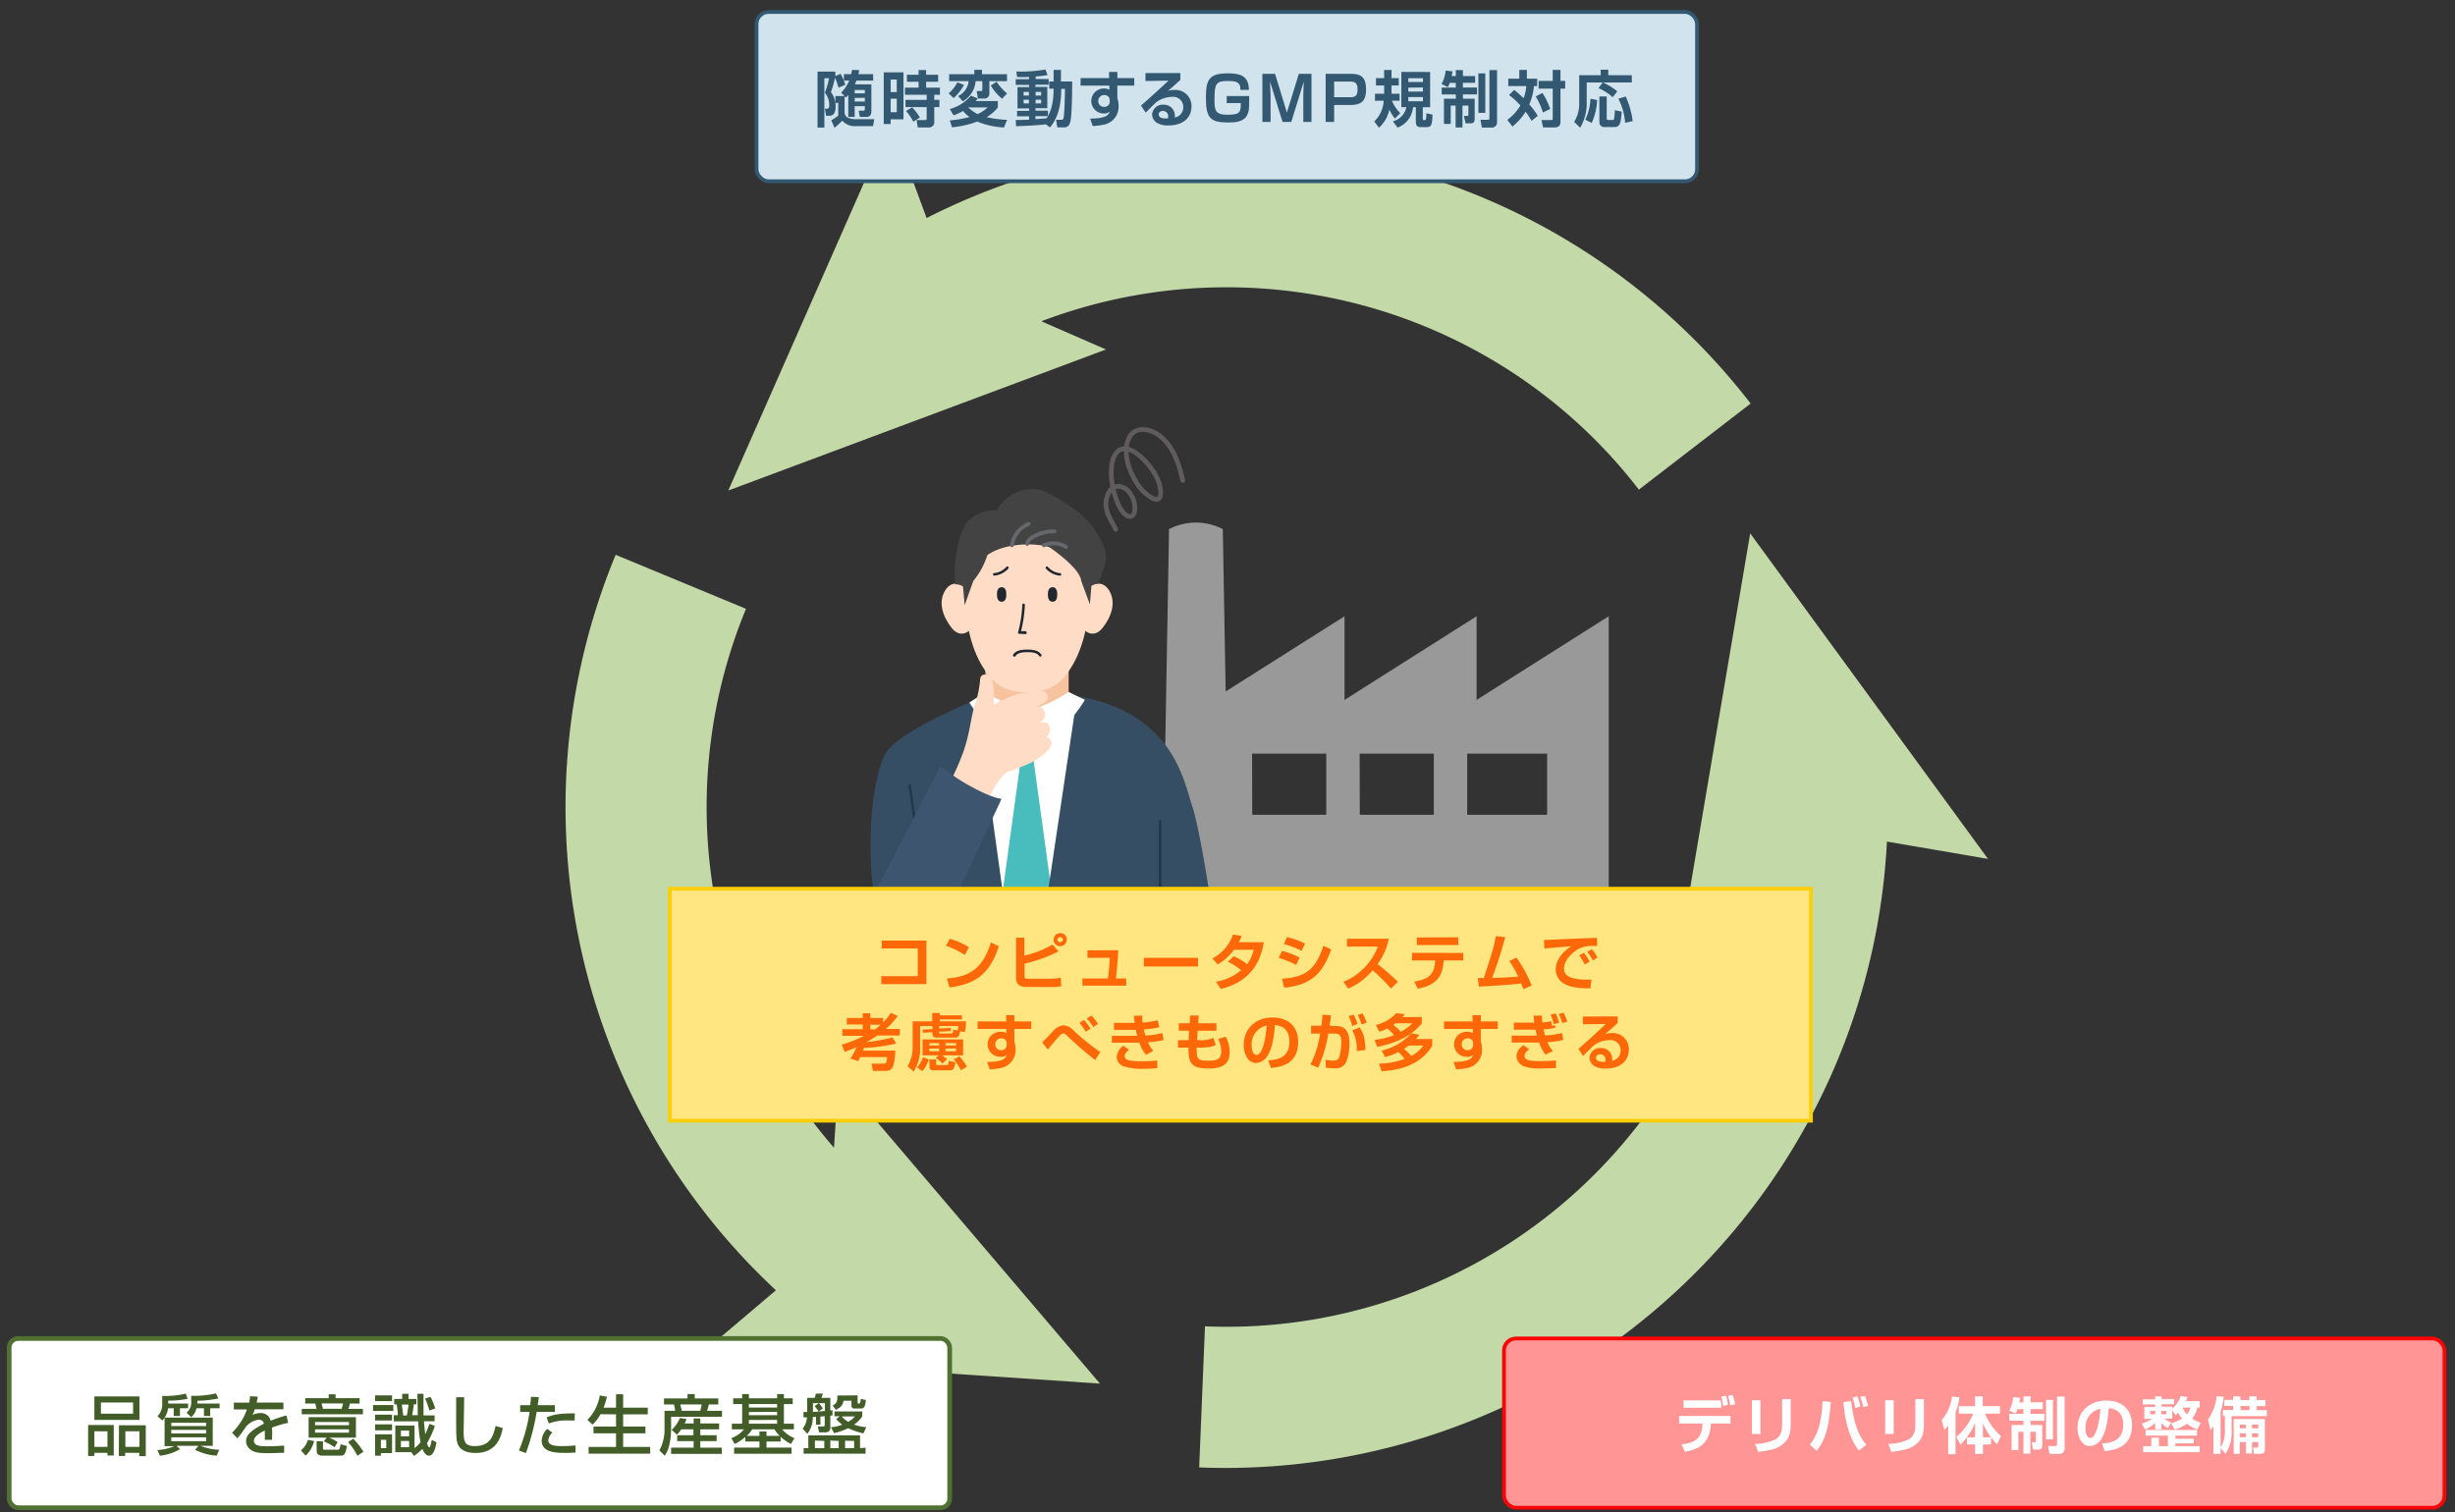 <svg id="レイヤー_1" data-name="レイヤー 1" xmlns="http://www.w3.org/2000/svg" width="522.06" height="321.68" viewBox="0 0 522.06 321.68">
  <rect x="0" y="0" width="522.06" height="321.68" fill="#333333" stroke="none"/>
  <defs>
    <style>
      .cls-1 {
        fill: #999;
      }

      .cls-2 {
        fill: none;
        stroke: #5e5c5c;
        stroke-linecap: round;
        stroke-linejoin: round;
      }

      .cls-3 {
        fill: #c3d9a8;
      }

      .cls-4 {
        fill: #d1e3ed;
        stroke: #335872;
      }

      .cls-19, .cls-4, .cls-6, .cls-8 {
        stroke-miterlimit: 10;
      }

      .cls-19, .cls-4, .cls-8 {
        stroke-width: 0.8px;
      }

      .cls-5 {
        fill: #335872;
      }

      .cls-6, .cls-9 {
        fill: #fff;
      }

      .cls-6 {
        stroke: #517132;
      }

      .cls-7 {
        fill: #425d28;
      }

      .cls-8 {
        fill: #ff9595;
        stroke: #f90306;
      }

      .cls-10 {
        fill: #49bcbd;
      }

      .cls-11 {
        fill: #364e64;
      }

      .cls-12 {
        fill: #f7c29e;
      }

      .cls-13 {
        fill: #1f394e;
      }

      .cls-14 {
        fill: #21272e;
      }

      .cls-15 {
        fill: #ffdcc5;
      }

      .cls-16 {
        fill: #444344;
      }

      .cls-17 {
        fill: #64676c;
      }

      .cls-18 {
        fill: #3d556e;
      }

      .cls-19 {
        fill: #ffe681;
        stroke: #fcce07;
      }

      .cls-20 {
        fill: #ff6808;
      }
    </style>
  </defs>
  <g>
    <path class="cls-1" d="M247.25,189.21H342.1V131.07L314,148.86V131.07l-28.08,17.79V131.07l-25.28,16-.61-34.53a12.44,12.44,0,0,0-11.43,0ZM312,160.29h17v13H312Zm-22.87,0h15.77v13H289.16Zm-22.87,0h15.77v13H266.29Z"/>
    <path class="cls-2" d="M237.28,112.59c-1.42-2.63-2.86-4.66-1.63-7.55,1-2.35,3.63-2,4.94.32a5.13,5.13,0,0,1,.68,3.46c-.21.9-.84,1.32-1.65.83-1.18-.7-1.92-2.49-2.37-3.8a15.85,15.85,0,0,1-.92-6.07c.09-1.5.48-3.23,1.67-4s2.52-.15,3.64.63c2.26,1.57,5.19,5.25,5.19,8.36,0,3.32-3.65,0-4.52-1.19-2-2.69-3.66-7-2.37-10.13s5-2.39,7.26-.26c2.52,2.33,3.56,5.69,4.33,9"/>
    <path class="cls-3" d="M422.75,182.68l-50.57-69.24L357.87,198l12.22-9A110.64,110.64,0,0,1,256.24,282.1l-1.23,30c1.91.08,3.82.12,5.72.12a141.14,141.14,0,0,0,118.84-65.25A139.69,139.69,0,0,0,401.26,179Z"/>
    <path class="cls-3" d="M320.13,78.26a110.21,110.21,0,0,1,28.38,25.88l23.77-18.31A140.71,140.71,0,0,0,197.05,46.37l-7.59-20.5-34.59,78.46,80.33-30-13.75-6A111,111,0,0,1,320.13,78.26Z"/>
    <path class="cls-3" d="M177.35,244.11a110.43,110.43,0,0,1-18.71-114.62L130.92,118A140.41,140.41,0,0,0,165,274.43l-16.64,14.1,85.55,5.75L178.33,229Z"/>
    <rect class="cls-4" x="160.88" y="2.55" width="200" height="36" rx="2.56"/>
    <g>
      <path class="cls-5" d="M178.31,18.64a12.17,12.17,0,0,0-.76-2.12,16.87,16.87,0,0,1-.85,3.05,5.14,5.14,0,0,1,1,3.06c0,2-1,2-1.41,2h-.62l-.26-1.5h.34c.39,0,.59-.13.59-.73a4.08,4.08,0,0,0-.93-2.67,18.58,18.58,0,0,0,.89-3.09h-1V27.13h-1.45V15.23h3.79v.94l1.12-.46a13.57,13.57,0,0,1,1,2.33Zm3.82-1.5c-.18.43-.25.6-.35.8h3.52v5.64c0,.41,0,1.29-1.1,1.29h-1.35l-.24-1.33h.9c.21,0,.4,0,.4-.33v-.63h-2.16v2.29h-1.36V20.19c-.2.24-.3.35-.5.57l-.29-.3v3.08c0,.6,0,1.2.81,1.53a4.19,4.19,0,0,0,1.5.28h4l-.26,1.48H182a3.59,3.59,0,0,1-2.9-1.17,13.55,13.55,0,0,1-1.64,1.51l-.69-1.58a10.24,10.24,0,0,0,1.48-1V21.88h-.6V20.42h1.93l-.71-.7a8.38,8.38,0,0,0,1.72-2.58h-1.14V15.78H181c.06-.24.1-.4.2-.92l1.51.06a8.17,8.17,0,0,1-.17.86h3.14v1.36Zm-.38,2v.71h2.16v-.71Zm0,1.69v.76h2.16V20.8Z"/>
      <path class="cls-5" d="M187.93,15.38h4.2v10H189.4v1h-1.47Zm1.47,1.53v2.68h1.3V16.91Zm0,4.08v2.87h1.3V21Zm3.16.25h4.5V20.16h-4.62V18.64h2.9V17.39h-2.48V15.9h2.48v-1h1.6v1h2.56v1.49h-2.56v1.25h2.94v1.52h-1.21v1.08h1.1v1.53h-1.1v3a1.14,1.14,0,0,1-1.25,1.34h-2.24l-.28-1.58h1.87c.13,0,.29,0,.29-.28V22.77h-4.5Zm1.41,1.6A11.27,11.27,0,0,1,195.62,25l-1.4.88a11.05,11.05,0,0,0-1.56-2.28Z"/>
      <path class="cls-5" d="M205,18.05a10.37,10.37,0,0,1-2.21,2.81l-1.05-1a8.19,8.19,0,0,0,1.85-2.34Zm3.82-3.19v.93h5.32v1.47h-3.75V20a1,1,0,0,1-1,.95h-1.44l-.25-1.59h.86c.33,0,.33-.09.33-.4V17.26h-1.42a5.48,5.48,0,0,1-2.72,4.29l-1-1.13a3.9,3.9,0,0,0,2.23-3.16h-4.14V15.79h5.35v-.93Zm-.91,6.07a3.27,3.27,0,0,1-.43.57h4.71v1.36a8.8,8.8,0,0,1-2.38,2.06,23.65,23.65,0,0,0,4.34.57l-.64,1.62a16.71,16.71,0,0,1-5.69-1.26,21.4,21.4,0,0,1-5.37,1.23l-.48-1.47a24.28,24.28,0,0,0,4.2-.72,7.12,7.12,0,0,1-1.38-1.29,12.83,12.83,0,0,1-2,.94l-.82-1.35a8.86,8.86,0,0,0,4.49-2.84Zm-2,1.93a8.43,8.43,0,0,0,2,1.41,8.69,8.69,0,0,0,2.13-1.43H206Zm7.2-1.86a10.37,10.37,0,0,1-2.42-2.82l1.24-.8a11.09,11.09,0,0,0,2.22,2.49Z"/>
      <path class="cls-5" d="M222.42,26.45c-2.29.24-3.38.27-6.35.4L216,25.52c.7,0,1.3,0,2.84-.07v-.71h-2.56V23.58h2.56v-.53h-2.47V18.53h2.47v-.48H216V16.84h2.82v-.48c-1.31.06-2,.06-2.53,0l-.17-1.15a30.48,30.48,0,0,0,6.2-.43l.44,1.17a18.65,18.65,0,0,1-2.52.31v.54H223v1.21h-2.81v.48h2.52v4.52h-2.52v.53h2.65v1.16h-2.65v.63c.34,0,2-.13,2.38-.17.44-.7,1.48-2.31,1.48-6.3h-.93V17.33h.93V14.87h1.56v2.46H228c0,.76,0,7.37-.42,8.65-.3,1-.74,1.11-1.47,1.11h-1.27l-.26-1.61h1c.46,0,.53-.17.59-.38.2-.86.29-5.07.31-6.2h-.81c0,4.31-1.12,6.72-2.39,8.2Zm-4.75-6.9v.77h1.13v-.77Zm0,1.65V22h1.13V21.2Zm2.55-1.65v.77h1.18v-.77Zm0,1.65V22h1.18V21.2Z"/>
      <path class="cls-5" d="M235.83,15.3h1.78v1.31h3.59v1.6h-3.59V20.9a3,3,0,0,0,.1.33,5,5,0,0,1,.15,1.22,3.85,3.85,0,0,1-3.09,4.05,14,14,0,0,1-2.41.3l-.54-1.57c3-.05,3.85-.53,4.17-1.5a1.81,1.81,0,0,1-1.31.41,2.66,2.66,0,1,1,.1-5.32,2.49,2.49,0,0,1,1.13.26v-.87h-6.12v-1.6h6.08Zm.15,6a1.06,1.06,0,0,0-1.15-1.08,1.23,1.23,0,0,0-1.28,1.26,1.19,1.19,0,0,0,1.26,1.25A1.13,1.13,0,0,0,236,21.62Z"/>
      <path class="cls-5" d="M251,15.54V17c-2.07,1.87-2.29,2.05-2.66,2.36a4.05,4.05,0,0,1,1.44-.23,3.4,3.4,0,0,1,3.59,3.55c0,2.12-1.51,4-4.94,4a4.32,4.32,0,0,1-2.42-.57A2.13,2.13,0,0,1,245,24.27a2.24,2.24,0,0,1,2.43-2,2.3,2.3,0,0,1,2.4,2.35c0,.11,0,.18,0,.37a2.17,2.17,0,0,0,1.79-2.19,2.13,2.13,0,0,0-2.42-2.19,5.64,5.64,0,0,0-3.33,1.14c-.44.42-1.75,1.7-2.23,2.21l-1-1.51c2-1.73,3.92-3.52,5.85-5.3l-4.9.08V15.54Zm-2.59,9.27a1.1,1.1,0,0,0-1.1-1.21c-.56,0-.91.32-.91.73s.29,1,2,.83A1.14,1.14,0,0,0,248.4,24.81Z"/>
      <path class="cls-5" d="M263.78,19.12c.06-1.79-1.13-1.89-2.74-1.89-2.42,0-2.77.55-2.77,3.74,0,2.36,0,3.44,2.72,3.44s2.87-.53,2.87-2.48h-3v-1.5h4.78c0,2.75,0,3.06-.34,3.85-.68,1.7-2.72,1.77-4.16,1.77-3.63,0-4.7-.86-4.7-5.14,0-3.6.42-5.31,4.5-5.31,2.41,0,4.64.26,4.64,3.52Z"/>
      <path class="cls-5" d="M271.14,15.7l2.52,8.24,2.54-8.24h2.69V25.94h-1.74V20.15c0-.2.1-2.6.1-2.8l-2.66,8.59h-1.85l-2.67-8.59c0,.24.12,2.67.12,2.84v5.75h-1.74V15.7Z"/>
      <path class="cls-5" d="M287.36,15.7c2.29,0,3.14,1,3.14,3.29s-.82,3.34-3.28,3.34h-3.51v3.61H281.9V15.7Zm-3.65,1.65v3.33h3.36c1,0,1.62-.17,1.62-1.65s-.62-1.68-1.61-1.68Z"/>
      <path class="cls-5" d="M296.63,25.22a9.12,9.12,0,0,1-1.18-1.9,7.25,7.25,0,0,1-2.21,3.85l-1-1.34a6.56,6.56,0,0,0,2-4.4h-1.85v-1.5h1.95V18.18H292.6V16.62h1.73V14.88h1.58v1.74h1.53v1.56h-1.53v.38c0,.38,0,1,0,1.37h1.71v1.5H296a8.36,8.36,0,0,0,1.77,2.64Zm7.49-9.91v7.5h-1.56v2.43c0,.2.05.31.2.31.31,0,.39,0,.45-.13a5.71,5.71,0,0,0,.11-1.32l1.31.28c-.07,1.92-.2,2.66-1.16,2.66h-1.39c-.62,0-1-.29-1-1.11V22.81h-.6a5.06,5.06,0,0,1-3.29,4.33l-1-1.35a3.82,3.82,0,0,0,2.87-3H298v-7.5Zm-4.64,1.33v.8h3.12v-.8Zm0,2v.84h3.12V18.6Zm0,2v.9h3.12v-.9Z"/>
      <path class="cls-5" d="M308.3,17.61a5.1,5.1,0,0,1-.41.91l-1.34-.65a7.35,7.35,0,0,0,.87-2.85l1.47.15c-.05.28-.1.57-.19,1h.88V14.91h1.51v1.26h2.6v1.44h-2.6v1h3v1.46h-3V21h2.5v4.23c0,.69-.21,1-.87,1h-1.07l-.33-1.57H312c.22,0,.26-.13.26-.34V22.46H311V27.1h-1.46V22.46H308.5v3.89h-1.44V21h2.52v-.91h-3V18.63h3v-1Zm6.08-2h1.47V24h-1.47Zm2.35-.7h1.62V26a1.08,1.08,0,0,1-1.14,1.13h-2.09l-.3-1.66h1.55c.27,0,.36-.07.36-.37Z"/>
      <path class="cls-5" d="M322,19.12a22.71,22.71,0,0,1,2,1.78,10.42,10.42,0,0,0,.57-2.59h-3.83V16.73h2.34V14.87h1.61v1.86h2.19v1.58h-.68a12.84,12.84,0,0,1-1,3.9,14.63,14.63,0,0,1,1.8,2.42L325.7,25.7c-.66-1.12-1.19-1.81-1.27-1.93a13.33,13.33,0,0,1-2.81,3.15l-1.09-1.42a10.29,10.29,0,0,0,2.78-3.07,16.15,16.15,0,0,0-2.41-2.22Zm6,.65a15,15,0,0,1,1.65,3.41l-1.55.74a14.89,14.89,0,0,0-1.53-3.41Zm3.84-4.9V17.2h1v1.65h-1v6.9c0,1.08-.37,1.36-1.52,1.36h-2.18l-.35-1.58h1.9c.5,0,.5-.07.5-.42V18.85h-3V17.2h3V14.87Z"/>
      <path class="cls-5" d="M340.38,14.83H342V16h5v1.54h-9.58v4.22a10.25,10.25,0,0,1-1.39,5.4l-1.28-1.24a7.18,7.18,0,0,0,1.07-4V16h4.59Zm-.75,6.46a12.91,12.91,0,0,1-1.15,4.86l-1.36-.7A11.36,11.36,0,0,0,338.21,21Zm1.19-3.77a14.41,14.41,0,0,1,3.11,1.9l-1,1.26a10.15,10.15,0,0,0-3-1.92Zm-.71,3h1.56v4.68c0,.24.11.32.36.32h.88a.3.3,0,0,0,.33-.19,13.67,13.67,0,0,0,.15-1.89l1.47.3c-.18,2.23-.28,3.28-1.53,3.28h-2.16a1,1,0,0,1-1.06-1Zm5.6,0a18.6,18.6,0,0,1,1.49,5.23l-1.61.37A13.22,13.22,0,0,0,344.15,21Z"/>
    </g>
    <rect class="cls-6" x="1.95" y="284.68" width="200" height="36" rx="1.93"/>
    <g>
      <path class="cls-7" d="M18.74,303.09h5.45v6.48H22.85V309H20.07v.67H18.74ZM29.65,302H20.07v-5h9.58Zm-9.58,5.74h2.78v-3.32H20.07Zm8.23-9.44H21.46v2.38H28.3Zm-3,4.84H31v6.58H29.61V309h-3v.67H25.27Zm1.36,4.6h3v-3.32h-3Z"/>
      <path class="cls-7" d="M35,301.56a4.16,4.16,0,0,1-.5.57l-1-.93a3.56,3.56,0,0,0,1-2.36v-1.95a17.29,17.29,0,0,0,5-.49l.4,1.11a18.35,18.35,0,0,1-4.12.38v.63H40v1H38.27v1.64H36.94v-1.64h-1.2a5.09,5.09,0,0,1-.73,2H45.24v6h-2.6a11.47,11.47,0,0,0,4,.83l-.57,1.25a11.29,11.29,0,0,1-4.58-1.25l.71-.83H37.56l.71.72A10.62,10.62,0,0,1,34,309.61l-.53-1.2a10.47,10.47,0,0,0,3.61-.83H35Zm1.42,1.05v.7h7.41v-.7Zm0,1.51v.76h7.41v-.76Zm0,1.58v.82h7.41v-.82Zm10-8.25a23.47,23.47,0,0,1-4.44.47v.6h4.72v1h-2v1.64H43.37v-1.64H41.78a3.43,3.43,0,0,1-1.12,1.89l-1-.95a2.63,2.63,0,0,0,1-2v-1.59a20.47,20.47,0,0,0,5.28-.51Z"/>
      <path class="cls-7" d="M54.8,297.06c0,.32-.09.59-.23,1.25h5.7v1.44h-6.1a7.33,7.33,0,0,1-.48,1.21,3.47,3.47,0,0,1,1.62-.41,2.1,2.1,0,0,1,2.25,1.63,26.26,26.26,0,0,1,3.36-1.13l.35,1.57a27,27,0,0,0-3.43,1,24.73,24.73,0,0,1,0,2.61H56.31a8.21,8.21,0,0,0,0-1.05c0-.4,0-.68,0-.93-.63.31-2.32,1.14-2.32,2.17,0,1.19,1.59,1.19,2.93,1.19.19,0,1.6,0,3.5-.15V309c-1.05,0-2.22.07-3.27.07-1.53,0-3,0-3.94-.8a2.24,2.24,0,0,1-.88-1.76c0-1.43,1.38-2.44,3.79-3.7a1,1,0,0,0-1.09-.85,4.15,4.15,0,0,0-2.91,1.75,21,21,0,0,1-1.63,2.2l-1.15-1.19a12.68,12.68,0,0,0,3.17-4.95H49.73v-1.44H53a11,11,0,0,0,.18-1.37Z"/>
      <path class="cls-7" d="M66.79,306.5a6,6,0,0,1-1.8,3.1l-1-1.11a4.63,4.63,0,0,0,1.49-2.25Zm3.11-9.94h1.46v.82h5.11v1.14H74.4a9.8,9.8,0,0,1-.3,1.13h3.07v1.15h-13v-1.15h3.13a7.52,7.52,0,0,0-.26-1.13H64.9v-1.14h5Zm-.43,9.22H65.63v-4.37H75.69v4.37H70a12.66,12.66,0,0,1,1.79.92l-.63,1.13a10.88,10.88,0,0,0-2.3-1.26ZM67,302.44v.69h7.21v-.69ZM67,304v.72h7.21V304Zm.32,2.55h1.36V308c0,.15,0,.34.32.34h2.83c.31,0,.42,0,.59-1.15l1.35.35c-.27,1.87-.73,2.06-1.26,2.06H68.6c-.6,0-1.25-.13-1.25-.94Zm1.05-8.05a7.33,7.33,0,0,1,.28,1.13h4a8,8,0,0,0,.29-1.13ZM75.13,306a14.84,14.84,0,0,1,2.14,2.79l-1.26.83a13,13,0,0,0-2-2.9Z"/>
      <path class="cls-7" d="M79.32,298.84h4.32v1.26H79.32Zm.45-2.06h3.6V298h-3.6Zm0,4.11h3.6v1.24h-3.6Zm0,2.06h3.6v1.26h-3.6Zm0,2.11h3.6v4H81v.56H79.77ZM81,306.22V308h1.14v-1.74ZM88.15,308a7.63,7.63,0,0,0,1.28-1.25,32.52,32.52,0,0,1-.5-4.44h-5.2V301h.89c-.05-.6-.1-1.27-.27-2.31h-.53v-1.15h1.71v-1.09h1.34v1.09h1.67v1.15H88c-.07.66-.1.83-.34,2.31h1.18c0-1.26-.07-3.45-.07-4.55h1.29v2.59c0,.43,0,1.47,0,2h2.36v1.26H90.16c.06.93.18,2,.27,2.77a19,19,0,0,0,.87-2.22l1.17.42a16.6,16.6,0,0,1-1.66,3.65c0,.2.28.94.49.94s.43-1.15.52-1.61l1,.51c-.16.88-.51,2.85-1.64,2.85-.62,0-1.1-.79-1.35-1.45a10.17,10.17,0,0,1-1.81,1.5l-.56-.8h-3.4v-5.65h4.09Zm-2.9-3.73v1.23H87v-1.23Zm0,2.22v1.31H87v-1.31Zm.19-7.75c.06.36.27,2,.31,2.31h.77c.1-.46.31-1.82.37-2.31Zm6.12-1.63a15.57,15.57,0,0,1,1,2.46l-1.26.42a14,14,0,0,0-.92-2.54Z"/>
      <path class="cls-7" d="M98.71,297.17c0,1.19-.12,7.18-.12,7.54,0,2.17.51,2.86,2.35,2.86,3.17,0,3.92-1.88,4.44-4.27l1.54.43c-.33,1.58-1.12,5.31-5.77,5.31-2.1,0-3.1-.69-3.61-1.49S97,305.45,97,303c0-1.24,0-3.11,0-5.82Z"/>
      <path class="cls-7" d="M114.59,297.15c-.06.4-.09.71-.23,1.72H118v1.43h-3.88a47.32,47.32,0,0,1-2.28,8.75l-1.49-.53a34.83,34.83,0,0,0,2.27-8.22h-2v-1.43h2.13c.13-1.16.14-1.33.16-1.78Zm2.88,7.57a2.45,2.45,0,0,0-.88,1.64c0,1.21,2,1.21,2.8,1.21a26.5,26.5,0,0,0,3-.14v1.51a22.14,22.14,0,0,1-2.42.07c-1.5,0-4.78,0-4.78-2.6a3.69,3.69,0,0,1,1.19-2.5Zm4.72-2.6c-.34,0-.71,0-1.27,0a10.77,10.77,0,0,0-4.2.64l-.48-1.29c1.3-.54,2.54-.89,6-.85Z"/>
      <path class="cls-7" d="M127.69,300.79A8.17,8.17,0,0,1,126,303L124.92,302a9.88,9.88,0,0,0,2.63-5.2l1.51.28a14.21,14.21,0,0,1-.71,2.32H131v-2.85h1.51v2.85h5.24v1.42h-5.24v2.6h4.74v1.43h-4.74v2.9h5.76v1.44H125.17v-1.44H131v-2.9h-4.79v-1.43H131v-2.6Z"/>
      <path class="cls-7" d="M141.2,297.44h5v-.94h1.54v.94h5v1.28h-2a13.64,13.64,0,0,1-.39,1.34h3.18v1.27H142.71v2.54c0,.45,0,4-1.37,5.74l-1.12-1.13a9.16,9.16,0,0,0,1.09-4.47v-3.95h2.26a6.37,6.37,0,0,0-.27-1.34h-2.1Zm3.67,6.57a6.44,6.44,0,0,1-.91,1.12l-1.13-1a7.41,7.41,0,0,0,1.76-2.54l1.39.24a8.25,8.25,0,0,1-.38.93h1.9v-1.07h1.42v1.07h4V304h-4v1.26h3.47v1.25h-3.47v1.4h4.58v1.32H142.71v-1.32h4.79v-1.4H144v-1.25h3.46V304Zm-.21-5.29c.09.28.24,1,.31,1.34h3.95a12.3,12.3,0,0,0,.29-1.34Z"/>
      <path class="cls-7" d="M158.49,305.62a8.93,8.93,0,0,1-2.27,1.5l-.7-1.23a6.31,6.31,0,0,0,2.69-1.88h-2.58v-1.2h2.19v-4.18h-1.91v-1.22h1.91v-.91h1.44v.91h6v-.91h1.44v.91h1.87v1.22h-1.87v4.18h2.12V304h-2.5a6.83,6.83,0,0,0,2.62,1.89l-.75,1.22a10,10,0,0,1-2.19-1.51v1h-3v1.29h5.33v1.31H156.11v-1.31h5.39v-1.29h-3Zm3-.22v-.93H163v.93h2.81a8.67,8.67,0,0,1-1.13-1.39h-4.71a7.28,7.28,0,0,1-1.18,1.39Zm-2.24-6.77v.74h6v-.74Zm0,1.7V301h6v-.71Zm0,1.69v.79h6V302Z"/>
      <path class="cls-7" d="M174.48,303h-.95v-1.62l-.69,0a5.53,5.53,0,0,1-1.16,3.57l-1-1.09a4.15,4.15,0,0,0,.91-2.4c-.29,0-.35,0-.73,0v-1.15h.79v-3h1.62c.09-.28.17-.63.23-.9H175c-.19.53-.2.59-.33.9h1.9V300l.46-.06v1.09l-.46.07v2.55c0,.8-.54,1-1.11,1h-1.26l-.3-1.26H175c.35,0,.38-.1.38-.4v-1.79c-.55.06-.77.07-.94.08Zm9.58,4.92v1.26H170.89V308h1v-2.72h11V308Zm-11.19-7.62,1.2-.08a7.59,7.59,0,0,0-.84-1.17l.91-.61h-1.27Zm.42,6.09V308h2v-1.53Zm2.13-6.3v-1.65h-1.26a8.86,8.86,0,0,1,.81,1.12l-.87.66Zm1.15,6.3V308h1.78v-1.53Zm2-5.17h-1.12V300.2h5.91v1.06a6.6,6.6,0,0,1-1.75,1.74,10.81,10.81,0,0,0,2.61.55l-.61,1.31a14.6,14.6,0,0,1-3.25-1.1,12.53,12.53,0,0,1-3,1.05l-.65-1.25a8.56,8.56,0,0,0,2.4-.54,7.1,7.1,0,0,1-1.29-1.21Zm3.8-4.44v1.42c0,.22,0,.33.22.33s.38,0,.45-1l1.08.23c-.07.78-.17,1.82-1,1.82h-1.37a.58.58,0,0,1-.68-.66v-1h-1.68c-.21,1.06-.6,1.41-1.65,1.93l-.67-.91c.92-.49,1-.87,1-2.12ZM179,301.26a5.37,5.37,0,0,0,1.39,1.15,5.5,5.5,0,0,0,1.42-1.15Zm.71,5.17V308h1.92v-1.53Z"/>
    </g>
    <g>
      <rect class="cls-8" x="319.82" y="284.68" width="200" height="36" rx="2.56"/>
      <g>
        <path class="cls-9" d="M368,301.17v1.6h-4.19l0,.33c-.33,4.31-2.95,5.18-5.5,5.69l-.73-1.58c2.6-.36,4.3-1,4.43-4.12l0-.32h-4.94v-1.6Zm-2.13-3.32a3.91,3.91,0,0,1,.18,1.19v.37H358v-1.56Zm.54,1.17a10.8,10.8,0,0,0-.37-2l1-.16a11.26,11.26,0,0,1,.43,1.94Zm1.51-.14a10.71,10.71,0,0,0-.45-2l1-.17a10.2,10.2,0,0,1,.5,2Z"/>
        <path class="cls-9" d="M374.36,305h-1.81v-7.18h1.81Zm6.43-2.28c0,1.68-.09,3.32-1.94,4.66-1,.74-2.21,1.1-5,1.41l-.62-1.68a10.64,10.64,0,0,0,4.39-1c1.35-.85,1.35-2.3,1.35-3.47v-5.06h1.82Z"/>
        <path class="cls-9" d="M384.86,307.26c1.28-1.57,2.46-3.87,2.72-9.24l1.73.16c-.43,6.15-1.41,8.38-3,10.39Zm8.79-9.26c.62,5.76,2.14,8,3.24,9.29l-1.6,1.24c-1.6-2.12-2.89-5.19-3.27-10.33Zm.88,1.46a14,14,0,0,0-.58-2.23l1-.24a9.79,9.79,0,0,1,.65,2.19Zm1.71-.2a10.94,10.94,0,0,0-.67-2.14l1-.23a12.61,12.61,0,0,1,.67,2.12Z"/>
        <path class="cls-9" d="M402.7,305h-1.81v-7.18h1.81Zm6.43-2.28c0,1.68-.09,3.32-1.94,4.66-1,.74-2.21,1.1-5,1.41l-.62-1.68a10.64,10.64,0,0,0,4.39-1c1.35-.85,1.35-2.3,1.35-3.47v-5.06h1.82Z"/>
        <path class="cls-9" d="M414.29,303.2a6.91,6.91,0,0,1-.84.91l-.55-2.1a9,9,0,0,0,2.19-5l1.58.18a11.19,11.19,0,0,1-.82,3.17v8.93h-1.56Zm1.72,2.39a12.14,12.14,0,0,0,3.59-4.92h-3.06v-1.58H420V297h1.63v2.08h3.67v1.58h-3.2a13.46,13.46,0,0,0,3.41,4.79l-.83,1.73a13.93,13.93,0,0,1-3-4.44v2.95h1.72v1.53h-1.72v2H420v-2h-1.71V305.7H420v-3.08a13.38,13.38,0,0,1-3.12,4.64Z"/>
        <path class="cls-9" d="M429,299.74a4.82,4.82,0,0,1-.4.91l-1.34-.65a7.35,7.35,0,0,0,.87-2.85l1.47.14c-.05.29-.1.58-.19,1h.88V297h1.51v1.26h2.6v1.45h-2.6v1h2.95v1.47h-2.95v.91h2.49v4.23c0,.69-.21,1-.87,1h-1.06l-.33-1.57h.64c.22,0,.26-.13.26-.34v-1.87h-1.18v4.64h-1.46v-4.64h-1.08v3.88h-1.44v-5.34h2.52v-.91h-3v-1.47h3v-1Zm6.09-2h1.47v8.41h-1.47Zm2.35-.71h1.61V308.1a1.07,1.07,0,0,1-1.13,1.13h-2.09l-.3-1.67h1.55c.27,0,.36-.06.36-.36Z"/>
        <path class="cls-9" d="M447,307c2.33-.11,4.5-.77,4.5-4,0-1.47-.53-3.3-3.07-3.49-.13,1.56-.38,4.51-1.45,6.33a3.21,3.21,0,0,1-2.55,1.74c-1.76,0-2.64-2-2.64-3.85,0-3.41,2.47-5.84,6.13-5.84,3.37,0,5.45,1.94,5.45,5.2,0,3.85-2.42,5.29-5.82,5.53Zm-3.51-3.09c0,1.64.73,1.94,1,1.94,1,0,1.87-2.17,2.17-6.23A4,4,0,0,0,443.49,303.92Z"/>
        <path class="cls-9" d="M461.69,302.7a7.43,7.43,0,0,0,2.34-1,10.24,10.24,0,0,1-.84-1.22c-.25.25-.33.33-.55.52l-.71-1v1.72h-1.71a7,7,0,0,0,1.5.85l-.74,1.18a5.37,5.37,0,0,1-1.33-1.07V304h-1.36v-1.35a6.81,6.81,0,0,1-2.16,1.38l-.68-1.25a8.74,8.74,0,0,0,2.19-1H456v-2.55h2.31v-.51h-2.66v-1.1h2.66V297h1.36v.56h2.64v1.1h-2.64v.51h2.28v.43a5.88,5.88,0,0,0,1.76-2.68l1.45.21a9.17,9.17,0,0,1-.32.88h2.93v1.37h-.49a6.53,6.53,0,0,1-1.11,2.36,7.69,7.69,0,0,0,1.85.87l-.76,1.43a7.22,7.22,0,0,1-2.17-1.23,8.11,8.11,0,0,1-2.66,1.23Zm4.83,3.29v1h-3.93v.6h5.16v1.27h-12v-1.27h1.73v-1.8h1.62v1.8H461v-2.25h-4.74v-1.2h10.95v1.2h-4.6V306Zm-9.27-5.9v.71h1.07v-.71Zm2.35,0v.71h1.08v-.71Zm4.52-.7a5.82,5.82,0,0,0,.93,1.44,4,4,0,0,0,.75-1.44Z"/>
        <path class="cls-9" d="M472.21,308v1.22h-1.52v-5.84a5,5,0,0,1-.63.75l-.53-2.23a10.29,10.29,0,0,0,1.85-4.94l1.5.12a13.5,13.5,0,0,1-.67,3.15v7.62a6.22,6.22,0,0,0,.91-3.51v-3.17h-.43v-1.27h2.21v-.86H473v-1.3h1.86V297h1.55v.77h1.92V297h1.53v.77h1.88v1.3H479.9v.86h2.16v1.27h-7.5v3.09a8.36,8.36,0,0,1-1.29,4.92Zm9.42-6.18v6.35c0,.64-.09,1.05-1.1,1.05h-1.2l-.23-1.33h.69c.36,0,.43,0,.43-.41v-.75H478.9v2.41h-1.3v-2.41h-1.31v2.49H475v-7.4ZM476.29,303v.78h1.31V303Zm0,1.86v.81h1.31v-.81Zm.16-5.81v.86h1.92v-.86ZM478.9,303v.78h1.32V303Zm0,1.86v.81h1.32v-.81Z"/>
      </g>
    </g>
    <g>
      <path class="cls-9" d="M238.3,157c-3-4.43-13.1-8.77-13.11-8.77v-7.13H214v7.13s-9.93,6.45-12.9,10.89c-1.7,2.54-2.64,16-1.61,34.31l1.86,1.92h42.82v-4.5C242.16,159.58,240,159.52,238.3,157Z"/>
      <polyline class="cls-10" points="224.41 195.32 219.5 159.58 218.42 159.58 217.34 159.58 212.44 195.32"/>
      <path class="cls-11" d="M229.05,148.06,222,195.32h35.31v-4.5s-2.25-15.06-3.87-19.65S249.68,151.58,229.05,148.06Z"/>
      <path class="cls-11" d="M207.61,148.82s-13.91,5.57-18.42,10.27-5.13,27.08-2.55,34.31l11.52,1.92H214Z"/>
      <path class="cls-12" d="M227.25,139.75v8.45s-7.57,4.7-8.05,4.78-9.67-4.38-9.67-4.38v-8.09Z"/>
      <rect class="cls-13" x="194.55" y="166.77" width="0.55" height="20.42" transform="translate(-22.37 28.31) rotate(-7.86)"/>
      <path class="cls-9" d="M215.45,158.53a15.58,15.58,0,0,0-1.45-3.11"/>
      <path class="cls-14" d="M215.45,158.94a.42.42,0,0,1-.4-.29,15.47,15.47,0,0,0-1.39-3,.41.41,0,0,1,.12-.57.42.42,0,0,1,.57.13,16.25,16.25,0,0,1,1.49,3.2.41.41,0,0,1-.27.52Z"/>
      <path class="cls-9" d="M214.43,156.09c.49.24,1.82-.41,2.41-.75"/>
      <path class="cls-14" d="M214.7,156.55a1.11,1.11,0,0,1-.46-.09.42.42,0,0,1-.18-.56.41.41,0,0,1,.55-.18,4.14,4.14,0,0,0,2-.74.42.42,0,0,1,.56.15.41.41,0,0,1-.15.56A5.75,5.75,0,0,1,214.7,156.55Z"/>
      <path class="cls-10" d="M220.39,151.5l-2-.57-2,.57s-2.14,1.22-2,3.33,2.39,4.75,2.39,4.75H220s2.23-2.64,2.39-4.75S220.39,151.5,220.39,151.5Z"/>
      <path class="cls-14" d="M220,160h-3.1a.43.43,0,0,1-.32-.14c-.09-.12-2.31-2.77-2.48-5s2.08-3.66,2.18-3.72l.09,0,2-.56a.41.41,0,0,1,.22,0l2,.56.09,0c.09.06,2.36,1.38,2.17,3.72s-2.39,4.87-2.48,5A.43.43,0,0,1,220,160Zm-2.9-.82h2.71c.45-.57,2-2.69,2.17-4.37a3.5,3.5,0,0,0-1.72-2.92l-1.81-.52-1.8.52a3.48,3.48,0,0,0-1.73,2.92C215,156.48,216.61,158.6,217.07,159.17Z"/>
      <path class="cls-9" d="M227.25,147.18s-5.37,3.61-8.83,3.75l4.64,6.92s5.11-4.65,7.64-9Z"/>
      <path class="cls-9" d="M206.14,149.41c2.53,4.34,7.64,8.44,7.64,8.44l4.64-6.92c-3.45-.14-8.82-3.74-8.83-3.75Z"/>
      <path class="cls-15" d="M230.13,126.73c1.33-2.56,4.12-3.72,5.71-1.17s.48,5.66-1.38,8-4.1.83-4.45-.67S230.13,126.73,230.13,126.73Z"/>
      <path class="cls-15" d="M206.71,126.73c-1.33-2.56-4.12-3.72-5.71-1.17s-.48,5.66,1.38,8,4.1.83,4.45-.67S206.71,126.73,206.71,126.73Z"/>
      <polygon class="cls-9" points="218.42 147.27 218.42 147.27 218.42 147.27 218.42 147.27"/>
      <path class="cls-15" d="M218.42,110.19c-12.62,0-14.62,2.87-13.5,16.23.73,8.8,2.38,13,4.68,16.39,2.19,3.17,4.87,4.45,8.82,4.45h0c4,0,6.64-1.28,8.82-4.45,2.3-3.44,3.95-7.59,4.68-16.39C233,113.06,231,110.19,218.42,110.19Z"/>
      <path class="cls-14" d="M223.83,124.89c-.75,0-1,.7-1,1.55s.26,1.55,1,1.55,1-.69,1-1.55S224.58,124.89,223.83,124.89Z"/>
      <path class="cls-14" d="M213,124.89c-.75,0-1,.7-1,1.55s.26,1.55,1,1.55,1-.69,1-1.55S213.76,124.89,213,124.89Z"/>
      <path class="cls-14" d="M218,134.87h0l-1.28-.07a.3.3,0,0,1-.21-.12.26.26,0,0,1,0-.24,26.85,26.85,0,0,0,.88-5.73.28.28,0,1,1,.55,0,27.55,27.55,0,0,1-.82,5.53l.94,0a.27.27,0,0,1,.25.29A.26.26,0,0,1,218,134.87Z"/>
      <path class="cls-14" d="M215.68,139.66a.27.27,0,0,1-.23-.42c.47-.75,1.38-1.08,3-1.08s2.51.33,3,1.08a.27.27,0,0,1-.08.38.28.28,0,0,1-.38-.09c-.36-.57-1.13-.82-2.51-.82s-2.15.25-2.51.82A.28.28,0,0,1,215.68,139.66Z"/>
      <path class="cls-9" d="M222.63,120.75a4.43,4.43,0,0,0,2.78,1.42"/>
      <path class="cls-14" d="M225.41,122.44h-.06a4.59,4.59,0,0,1-2.94-1.52.28.28,0,0,1,.06-.39.27.27,0,0,1,.38.07,4.09,4.09,0,0,0,2.61,1.31.26.26,0,0,1,.21.32A.27.27,0,0,1,225.41,122.44Z"/>
      <path class="cls-9" d="M214.21,120.75a4.4,4.4,0,0,1-2.77,1.42"/>
      <path class="cls-14" d="M211.44,122.44a.28.28,0,0,1-.27-.22.27.27,0,0,1,.21-.32,4.09,4.09,0,0,0,2.61-1.31.27.27,0,0,1,.38-.07.28.28,0,0,1,.07.39,4.64,4.64,0,0,1-2.95,1.52Z"/>
      <path class="cls-16" d="M212,108.58c1.35-3.17,6.53-5.9,10.47-3.9s8.45,4.83,10.56,8.36c2.29,3.86,3.22,4.79.45,11.1a2.62,2.62,0,0,0-1,.26.76.76,0,0,0-.38.19h0l-.34,3.93-1.85-5c-.21-2.44-5.41-6.22-6.55-7s-8.76-1.64-13.39,1.53a16.44,16.44,0,0,1-3,5.52l-1.83,5.16-.36-4a2.89,2.89,0,0,0-1.62-.45c-.59-4.29.65-11.32,2.84-13.57A7.6,7.6,0,0,1,212,108.58Z"/>
      <path class="cls-17" d="M215.18,116.38h0a.41.41,0,0,1-.39-.43,6.21,6.21,0,0,1,3.81-4.9.41.41,0,0,1,.51.26.4.4,0,0,1-.26.52,5.39,5.39,0,0,0-3.24,4.17A.41.41,0,0,1,215.18,116.38Z"/>
      <path class="cls-17" d="M218.42,116.09h0a.41.41,0,0,1-.39-.43,2,2,0,0,1,.75-1.35,9,9,0,0,1,5.49-1.71.42.42,0,0,1,.39.44.41.41,0,0,1-.44.38,8.22,8.22,0,0,0-4.89,1.51,1.26,1.26,0,0,0-.48.78A.4.4,0,0,1,218.42,116.09Z"/>
      <path class="cls-17" d="M226.7,116.73a.42.42,0,0,1-.21-.06,4.73,4.73,0,0,0-4.31-.34.41.41,0,0,1-.56-.15.4.4,0,0,1,.15-.56,5.51,5.51,0,0,1,5.13.34.41.41,0,0,1-.2.77Z"/>
      <path class="cls-15" d="M204.79,160.1c1.45-4.06,1.6-7.15,2.45-10a22,22,0,0,0,1.18-5.57c.1-1.66,2.11-1.07,2.48-.16a14,14,0,0,1,.36,5.47c3.92-1.82,4.31-2.15,7-2.54s4.09-.68,4.48.54-.61,1.69-2.73,2.56c1.31-.57,1.78.29,2.15,1.1s-.2,1.67-1.1,2.25c1.32-.25,1.7-.09,2.12.8a1.85,1.85,0,0,1-1,2.31c.69-.19,1,.07,1.34.73s-.06,1.6-1.52,2.8c-2.65,2.19-4.74,2.62-7.56,3.74S208,174.8,208,174.8l-8.16-4.59A56.5,56.5,0,0,0,204.79,160.1Z"/>
      <path class="cls-18" d="M200.65,195.9c-4.56,8.27-18.12.06-13.46-8.4,3.34-6.06,12.8-24.66,12.8-24.66a36.15,36.15,0,0,0,6.69,4.54c4.49,2.47,6.29,2.53,6.29,2.53S202.79,192,200.65,195.9Z"/>
      <rect class="cls-13" x="246.42" y="174.45" width="0.55" height="20.88"/>
    </g>
    <g>
      <rect class="cls-19" x="142.42" y="189.02" width="242.69" height="49.34"/>
      <g>
        <path class="cls-20" d="M197,200.05v9.26H187.4v-1.69h7.76v-5.89h-7.67v-1.68Z"/>
        <path class="cls-20" d="M205.16,203.11a17.3,17.3,0,0,0-4-1.94l.81-1.49a15.31,15.31,0,0,1,4.08,1.79Zm-3.81,5c4.22-.31,7.53-1.63,9.36-7.65l1.69.8c-2,6.23-5.34,8.09-10.48,8.77Z"/>
        <path class="cls-20" d="M217.83,199.44v3.8a21.84,21.84,0,0,0,6-2.33l1.27,1.44a31.23,31.23,0,0,1-7.23,2.62v2.6c0,.43.07.59.65.59h5a11.09,11.09,0,0,0,2.06-.22l.1,1.82a10.06,10.06,0,0,1-2.11.17h-5.11c-.62,0-2.39,0-2.39-1.86v-8.63Zm9,.42a1.39,1.39,0,1,1-1.39-1.39A1.39,1.39,0,0,1,226.88,199.86Zm-2,0a.61.61,0,0,0,1.21,0,.61.61,0,0,0-1.21,0Z"/>
        <path class="cls-20" d="M237.8,202.12c0,1.2-.43,5.5-.49,6h2.18v1.52h-9.31v-1.52h5.42c.16-.86.38-3.67.41-4.4h-4.76v-1.61Z"/>
        <path class="cls-20" d="M254.77,203.72v1.84H243.25v-1.84Z"/>
        <path class="cls-20" d="M262.32,203.39a11.11,11.11,0,0,1,2.87,1.69A8.14,8.14,0,0,0,266.6,202h-4.19a11.39,11.39,0,0,1-3.47,3.12l-1.13-1.28a8.8,8.8,0,0,0,4.38-5.08l1.86.3a11.06,11.06,0,0,1-.61,1.34h5.31c-.48,3-2,8.25-9.17,9.94l-1-1.55a10.6,10.6,0,0,0,5.33-2.43,12.15,12.15,0,0,0-2.8-1.8Z"/>
        <path class="cls-20" d="M275.63,205.24a18.15,18.15,0,0,0-3.72-1.5l.7-1.48a15,15,0,0,1,3.75,1.42Zm-3,2.92c4.41-.31,7-1.41,8.79-7l1.66.76c-1.87,5.41-4.51,7.61-10,8.15Zm4.15-5.92a17,17,0,0,0-3.77-1.43l.67-1.49a16.6,16.6,0,0,1,3.84,1.37Z"/>
        <path class="cls-20" d="M285.68,208.83a13.17,13.17,0,0,0,7.32-7.5h-6.57v-1.67h8.9a13.26,13.26,0,0,1-2.4,5.4,45.56,45.56,0,0,1,4.33,3.75l-1.47,1.45a36.73,36.73,0,0,0-3.9-3.89,14,14,0,0,1-5.18,3.9Z"/>
        <path class="cls-20" d="M311.17,202.68v1.61H307c-.18,3.07-1.19,5.17-5.52,6l-.74-1.51c3.6-.57,4.3-1.95,4.46-4.5h-4.93v-1.61Zm-1.06-3.33V201h-8.82v-1.61Z"/>
        <path class="cls-20" d="M322.47,203.68a26.1,26.1,0,0,1,3.24,5.94l-1.76.77c-.15-.43-.23-.63-.49-1.22-2.2.31-7.15.58-9,.67l-.19-1.82,1.27,0c2-6.24,2.1-6.45,2.55-8.91l2,.21a89.06,89.06,0,0,1-2.78,8.66c1.78,0,2.16-.07,5.53-.24a18.13,18.13,0,0,0-1.88-3.33Z"/>
        <path class="cls-20" d="M339.64,201.2c-.3,0-1.14,0-1.62,0a5.52,5.52,0,0,0-3.26,1.25c-.75.57-2.16,1.94-2.16,3.56,0,1,.43,2.53,5.83,2.34l-.24,1.86c-2.85,0-4.18-.28-5.37-.87a3.53,3.53,0,0,1-2-3.09c0-.85.24-3,3.33-5-.91.08-4.93.41-5.74.49l-.07-1.82c.87,0,1.91-.06,2.87-.11,1.12-.07,7.08-.29,8.4-.34ZM337,205.14a15.33,15.33,0,0,0-1.17-1.95l1-.54a10.34,10.34,0,0,1,1.2,1.9Zm1.73-.86a12.44,12.44,0,0,0-1.2-1.85l1-.53a9.57,9.57,0,0,1,1.18,1.75Z"/>
        <path class="cls-20" d="M180.84,225.15a13.71,13.71,0,0,0,1.3-2.42c-1.28.55-2,.78-2.5,1l-.65-1.54a25.69,25.69,0,0,0,4.74-1.88h-4.61V218.9h4.34v-1h-3.38v-1.39h3.38v-1h1.61v1h2.72v.92a11.46,11.46,0,0,0,1.64-2l1.47.64a13.74,13.74,0,0,1-2.54,2.78h3v1.39h-4.79c-.72.48-1.2.79-2.33,1.42a39.58,39.58,0,0,0,5.56-1l.77,1.3a40.31,40.31,0,0,1-6.85.93c-.12.33-.17.46-.22.57h6.89c-.2,3.37-.5,4.31-2.08,4.31h-2.68l-.3-1.55h2.59c.56,0,.58-.26.73-1.38h-5.75c-.13.29-.22.46-.4.85Zm4.23-7.2v1h1a13.52,13.52,0,0,0,1.19-1Z"/>
        <path class="cls-20" d="M198.28,218.24h-2.62v4.3a9.12,9.12,0,0,1-1.36,5.37L193,226.79a7.87,7.87,0,0,0,1.07-4.24v-5.32h4.17v-1.78h1.6v.5h4.72v.88h-4.72v.4h5.58a11.23,11.23,0,0,1-.25,2.28l-1-.16c-.12.77-.29,1.34-1,1.34H199.1a.77.77,0,0,1-.82-.86v-.29l-2.07.11V219l2.08-.12Zm-.8,7.08a6,6,0,0,1-1.36,2.5L195,227a5.64,5.64,0,0,0,1.29-2.14Zm2.15-.86h-3.45v-3.39h8.63v3.39h-4.46a9.55,9.55,0,0,1,1.06.82l-1,.92A8.69,8.69,0,0,0,199,225Zm-2-2.61v.52h2.08v-.52Zm0,1.18v.57h2.08V223Zm0,2.3h1.44v.9c0,.27.09.29.29.29h2c.28,0,.29-.09.44-.91l1.36.35c-.22,1.44-.58,1.68-1.08,1.68h-3.62c-.36,0-.8-.12-.8-.72Zm2.08-6.57,2.49-.13,0,.67-2.52.14c0,.17,0,.38.27.38h2.31c.28,0,.38-.12.47-.82l.93.15a7.81,7.81,0,0,0,.14-.91h-4.12Zm1.36,3.09v.52h2.24v-.52Zm0,1.18v.57h2.24V223Zm2.94,1.64a11,11,0,0,1,1.6,2.2l-1.26.78a11.21,11.21,0,0,0-1.54-2.32Z"/>
        <path class="cls-20" d="M213.93,215.93h1.78v1.32h3.59v1.6h-3.59v2.69a2.33,2.33,0,0,0,.1.32,5.09,5.09,0,0,1,.15,1.22,3.86,3.86,0,0,1-3.09,4.06,14,14,0,0,1-2.41.3l-.54-1.57c3-.06,3.84-.54,4.17-1.5a1.86,1.86,0,0,1-1.31.4,2.66,2.66,0,1,1,.1-5.31,2.49,2.49,0,0,1,1.13.26v-.87h-6.13v-1.6H214Zm.15,6a1.06,1.06,0,0,0-1.15-1.08,1.25,1.25,0,0,0-1.29,1.27,1.19,1.19,0,0,0,1.27,1.24,1.12,1.12,0,0,0,1.17-1.13Z"/>
        <path class="cls-20" d="M232.89,225.46a74.43,74.43,0,0,1-5.92-5.12c-.44-.41-.62-.52-.88-.52s-.47.13-1,.73c-.38.42-2,2.3-2.28,2.68l-1.18-1.56c.49-.44.66-.61,2.11-2.13a3.52,3.52,0,0,1,2.44-1.47,3.47,3.47,0,0,1,2.29,1.27,50.22,50.22,0,0,0,5.5,4.43Zm-2-6a9.58,9.58,0,0,0-1.37-1.9l1-.62a10.34,10.34,0,0,1,1.37,1.84Zm1.61-1a10.72,10.72,0,0,0-1.4-1.84l1-.61a9.39,9.39,0,0,1,1.39,1.77Z"/>
        <path class="cls-20" d="M242.9,216c0,.54,0,.93.1,1.48a16.18,16.18,0,0,0,3.17-.48l.39,1.47a17.34,17.34,0,0,1-3.32.47c.07.4.18.8.32,1.3a16.62,16.62,0,0,0,3.61-.51l.28,1.48a19.71,19.71,0,0,1-3.34.47,6.57,6.57,0,0,0,1.14,1.83l-1.56.83a7.44,7.44,0,0,1-1.38-2.57h-5.87v-1.46h5.4c-.15-.56-.26-1-.31-1.27h-4.64v-1.49h4.4c-.08-.57-.12-1.06-.15-1.5Zm-2.81,7.28c-.3.23-.91.73-.91,1.34,0,.82.91.92,1.49,1a19.4,19.4,0,0,0,2.29.09,20.71,20.71,0,0,0,3.14-.17v1.65a25.08,25.08,0,0,1-2.53.12,13.38,13.38,0,0,1-4.46-.46,2.24,2.24,0,0,1-1.65-2,3.3,3.3,0,0,1,1.43-2.44Z"/>
        <path class="cls-20" d="M253.06,216h1.84l-.09,1.63h3.86v1.6h-4l-.1,2H255a6,6,0,0,0,3-.5l.56,1.48c-.65.4-1.44.61-3.78.61h-.3c0,2.33,0,2.78,2.47,2.78,1.65,0,2.75-.21,2.75-2a6.07,6.07,0,0,0-.65-2.63l1.6-.47a6.8,6.8,0,0,1,.84,3.28c0,3.16-2.46,3.48-4.61,3.48-3.65,0-4.16-1.26-4.16-4.44h-2.23v-1.59h2.28l.08-2h-2.17v-1.6H253Z"/>
        <path class="cls-20" d="M269.69,225.52c2.33-.11,4.5-.77,4.5-4,0-1.47-.53-3.3-3.07-3.49-.13,1.56-.38,4.51-1.46,6.33a3.17,3.17,0,0,1-2.54,1.74c-1.76,0-2.64-2-2.64-3.85,0-3.4,2.47-5.84,6.13-5.84,3.37,0,5.45,1.94,5.45,5.2,0,3.85-2.42,5.3-5.82,5.53Zm-3.51-3.09c0,1.64.73,1.94,1,1.94,1,0,1.87-2.17,2.17-6.23A4,4,0,0,0,266.18,222.43Z"/>
        <path class="cls-20" d="M284.13,218.22c2.53,0,2.83,2.07,2.83,3.82,0,1.45-.33,3.55-1,4.33a2.45,2.45,0,0,1-2.08.85,16.67,16.67,0,0,1-1.92-.13l-.1-1.68a12.22,12.22,0,0,0,1.69.17c.58,0,1-.16,1.19-.6a12.12,12.12,0,0,0,.5-3.43c0-1.61-.73-1.73-1.54-1.72l-1.23,0a28.78,28.78,0,0,1-2.16,7.26l-1.65-.7a20.59,20.59,0,0,0,2.06-6.55l-1.92,0v-1.67H281c.13-1.05.18-1.66.23-2.36l1.8.13c0,.35-.23,1.91-.27,2.23Zm3.42,0a8.86,8.86,0,0,0-.78-2.1l1.07-.32a7.94,7.94,0,0,1,.83,2Zm.94,5.33a8,8,0,0,0-.92-4.41l1.56-.62c.67,1,1.15,1.95,1.24,4.79Zm1.05-5.67a9.43,9.43,0,0,0-.84-2l1.05-.33a7.79,7.79,0,0,1,.86,2Z"/>
        <path class="cls-20" d="M292.57,218a8.55,8.55,0,0,0,4.33-2.5l1.82.19a5.07,5.07,0,0,1-.47.62h4.1v1.34c-2.23,2.83-5.93,4.37-9.49,5l-.56-1.48a15.63,15.63,0,0,0,4.13-1,10.09,10.09,0,0,0-1.39-1.41,10.22,10.22,0,0,1-1.72.68Zm.68,8.23a17.55,17.55,0,0,0,5.44-1,9.57,9.57,0,0,0-1.32-1.46,13.94,13.94,0,0,1-2.84,1.07l-.71-1.39a12.29,12.29,0,0,0,6.3-3.67l1.71.3a8.62,8.62,0,0,1-.72.91h3.46v1.42c-2.46,4.15-7.07,5.25-10.78,5.43Zm3.51-8.58c-.16.12-.2.14-.48.32a19.79,19.79,0,0,1,1.63,1.45,7.56,7.56,0,0,0,2.37-1.77Zm2.82,4.74c-.25.19-.59.45-1,.68a14.3,14.3,0,0,1,1.54,1.53,7.46,7.46,0,0,0,2.54-2.21Z"/>
        <path class="cls-20" d="M313.12,215.93h1.78v1.32h3.59v1.6H314.9v2.69a2.33,2.33,0,0,0,.1.32,5.09,5.09,0,0,1,.15,1.22,3.86,3.86,0,0,1-3.09,4.06,14,14,0,0,1-2.41.3l-.54-1.57c3-.06,3.85-.54,4.17-1.5a1.86,1.86,0,0,1-1.31.4,2.66,2.66,0,1,1,.1-5.31,2.49,2.49,0,0,1,1.13.26v-.87h-6.12v-1.6h6.08Zm.15,6a1.06,1.06,0,0,0-1.15-1.08,1.24,1.24,0,0,0-1.28,1.27,1.19,1.19,0,0,0,1.26,1.24,1.12,1.12,0,0,0,1.17-1.13Z"/>
        <path class="cls-20" d="M327.89,216a14,14,0,0,0,.11,1.46,7.64,7.64,0,0,0,1.82-.26,5.8,5.8,0,0,1,.26,1l.58-.14.16.49a10.84,10.84,0,0,1-2.58.39,10.4,10.4,0,0,0,.32,1.28,15.9,15.9,0,0,0,3.58-.52l.3,1.48a18,18,0,0,1-3.37.48,5.2,5.2,0,0,0,1.18,1.86l-1.59.78a8.79,8.79,0,0,1-1.37-2.56h-5.83v-1.47h5.37c-.08-.3-.2-.78-.3-1.27h-4.62v-1.51h4.36c-.07-.44-.12-1-.15-1.47Zm-2.69,7.18c-.26.18-1,.7-1,1.43,0,1,1.37,1.07,3.33,1.07a27.56,27.56,0,0,0,3.36-.15l0,1.65c-1.05,0-2.79.08-3.52.08a9.93,9.93,0,0,1-3.21-.44,2.42,2.42,0,0,1-1.68-2.17,3,3,0,0,1,1.49-2.34Zm5.2-5.36a9.69,9.69,0,0,0-.67-2l1.07-.27a7.41,7.41,0,0,1,.73,2Zm1.82-.24a9.85,9.85,0,0,0-.77-1.9l1.06-.3a10.19,10.19,0,0,1,.79,1.91Z"/>
        <path class="cls-20" d="M344,216.18v1.41c-2.07,1.87-2.29,2-2.66,2.36a3.83,3.83,0,0,1,1.44-.23,3.4,3.4,0,0,1,3.59,3.55c0,2.12-1.51,4-4.94,4a4.32,4.32,0,0,1-2.42-.57,2.15,2.15,0,0,1-1-1.79,2.23,2.23,0,0,1,2.43-2,2.3,2.3,0,0,1,2.4,2.35c0,.1,0,.18,0,.36a2.16,2.16,0,0,0,1.79-2.18,2.13,2.13,0,0,0-2.42-2.2,5.6,5.6,0,0,0-3.33,1.15c-.44.41-1.75,1.7-2.23,2.21l-1-1.51c2-1.73,3.92-3.52,5.85-5.31l-4.9.08v-1.65Zm-2.58,9.27a1.11,1.11,0,0,0-1.11-1.21c-.56,0-.91.31-.91.73s.29,1,2,.83A1.17,1.17,0,0,0,341.43,225.45Z"/>
      </g>
    </g>
  </g>
</svg>
